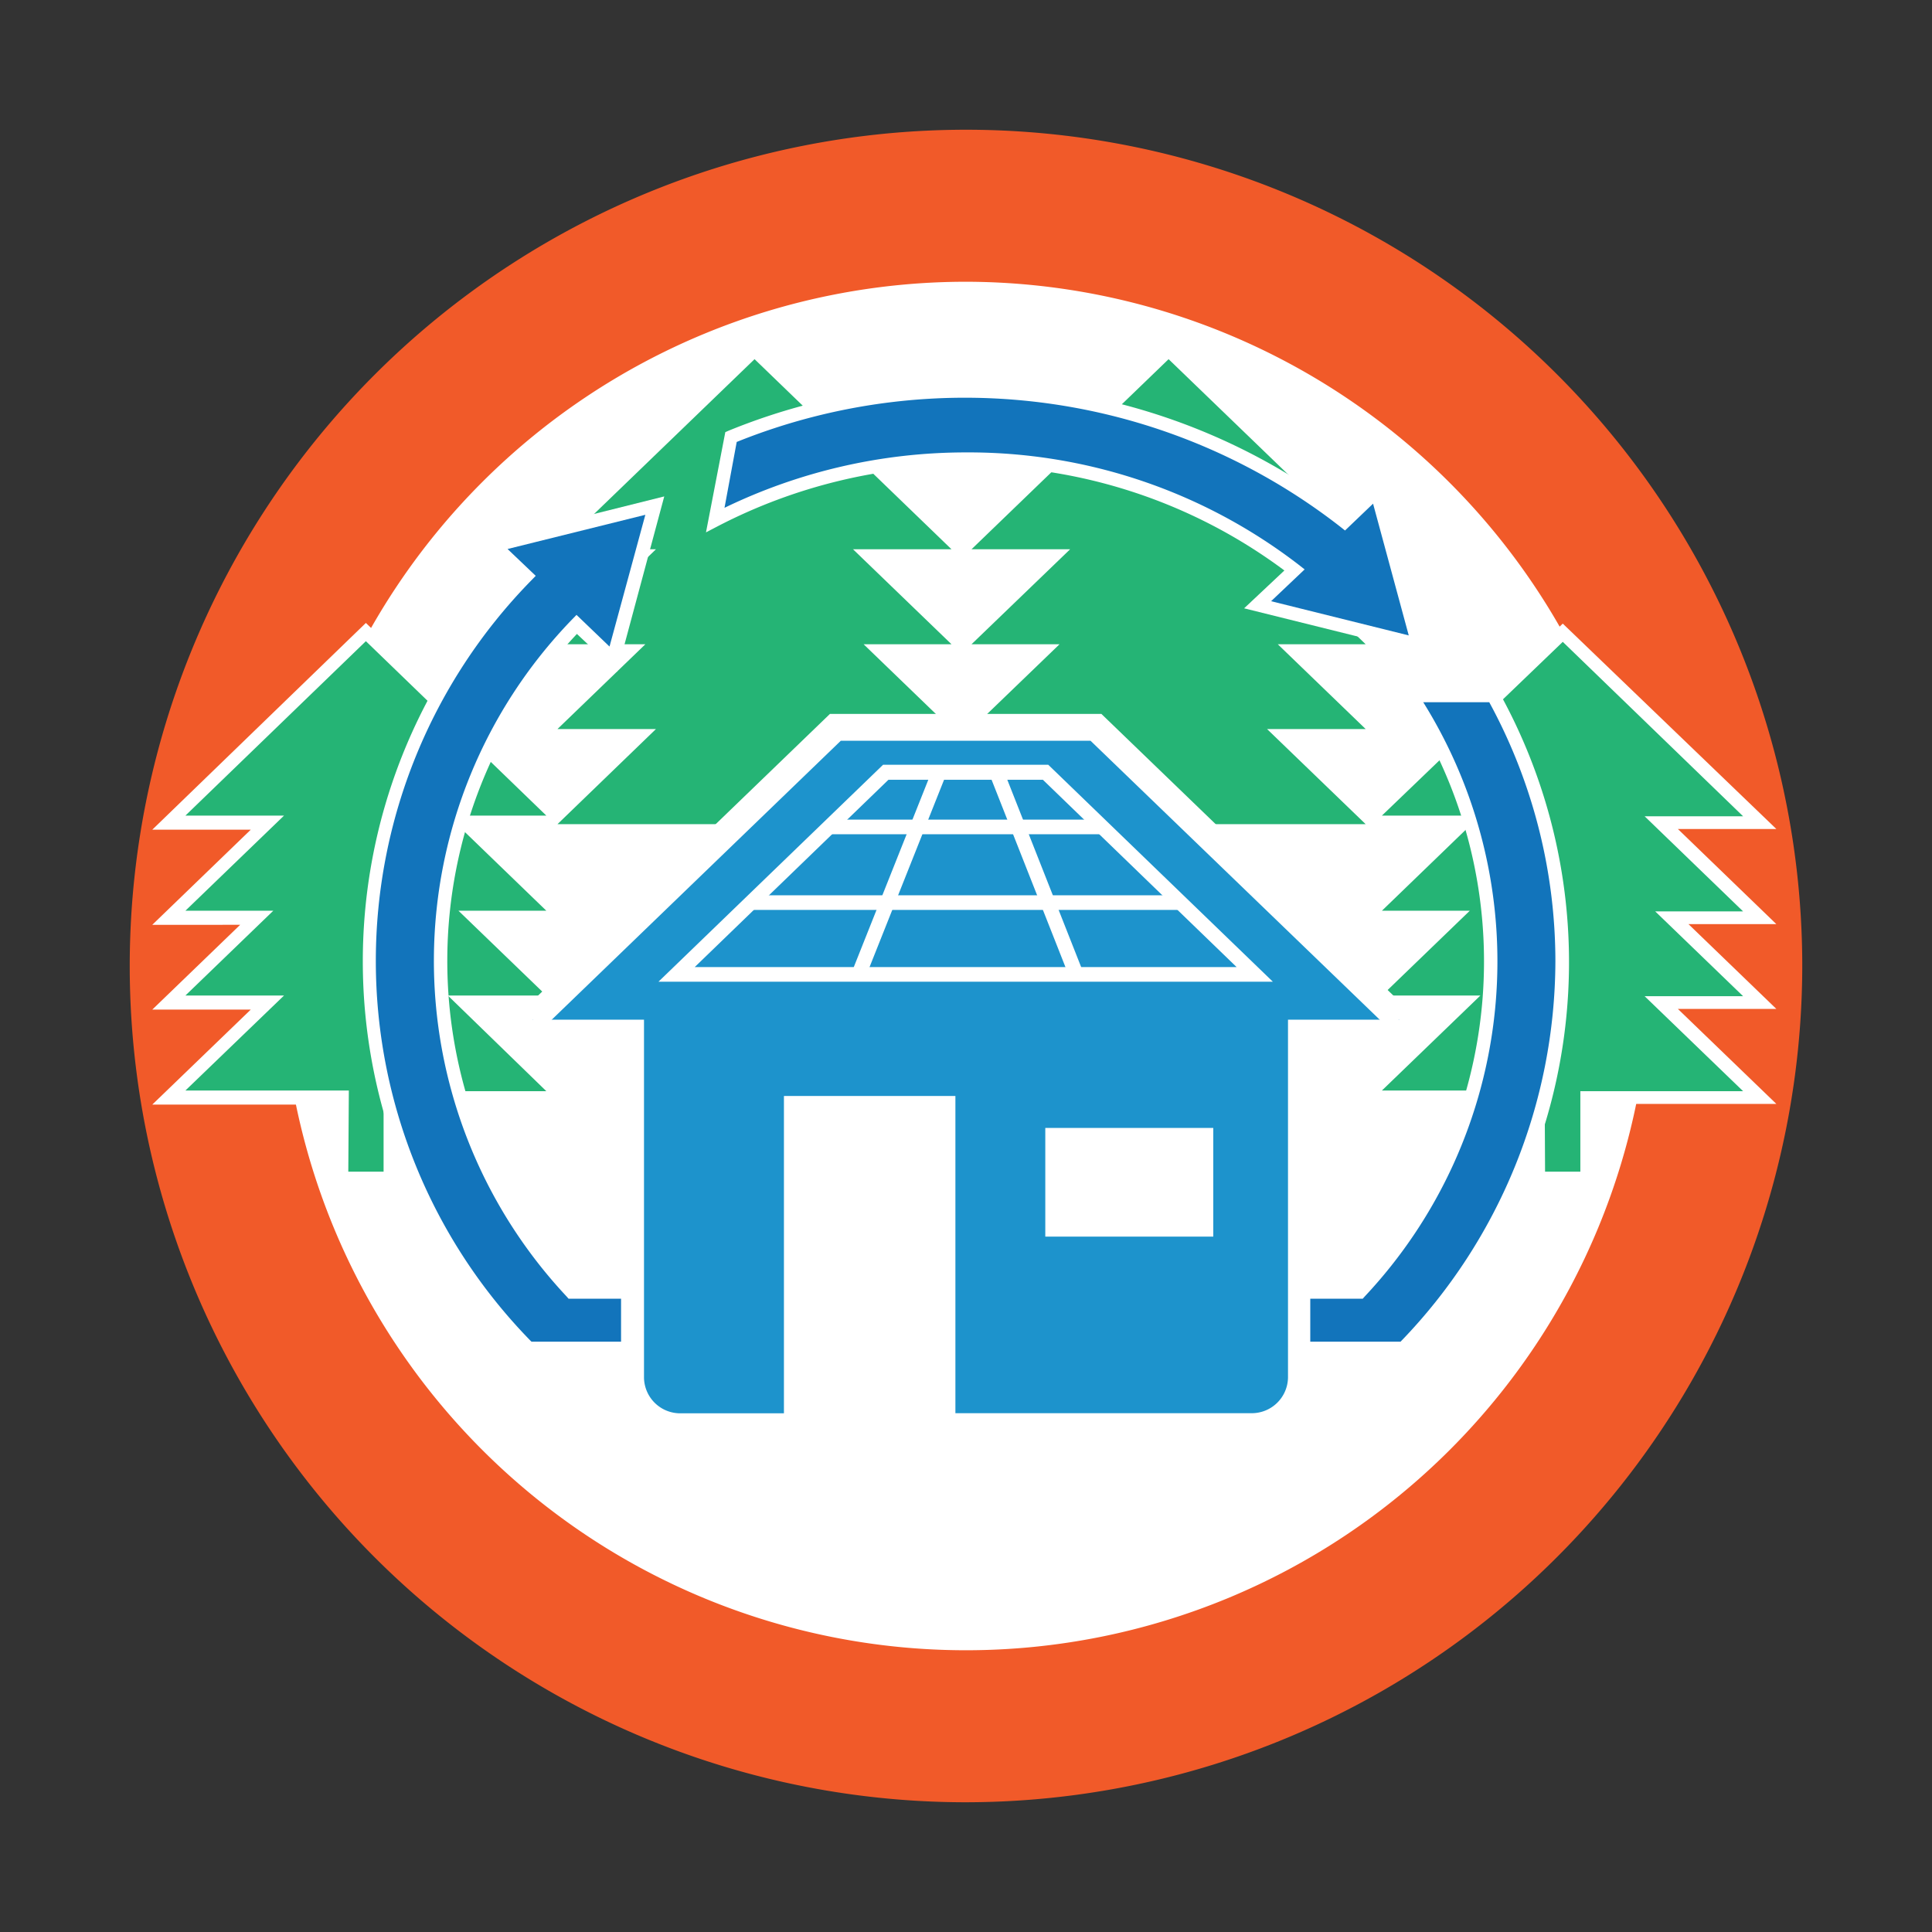 <svg id="Layer_1" data-name="Layer 1" xmlns="http://www.w3.org/2000/svg" viewBox="0 0 144 144"><rect x="0" y="0" width="144" height="144" fill="#333333" stroke="none"/><defs><style>.cls-1{fill:#fff;}.cls-2{fill:#f15a29;}.cls-3{fill:#25b475;}.cls-4{fill:#1d93cc;}.cls-5{fill:#1274bb;}</style></defs><circle class="cls-1" cx="72.41" cy="72" r="55.18"/><path class="cls-2" d="M72,134.33A62.33,62.33,0,1,1,134.33,72,62.4,62.4,0,0,1,72,134.33ZM72,21a51,51,0,1,0,51,51A51.09,51.09,0,0,0,72,21Z"/><polygon class="cls-3" points="16.36 81.78 25.45 81.78 25.45 87.83 29.09 87.83 29.09 81.78 38.19 81.78 41.96 81.78 34.62 74.7 38.19 74.7 41.96 74.7 35.41 68.38 38.19 68.38 41.96 68.38 34.62 61.29 38.19 61.29 41.96 61.29 27.27 47.12 12.59 61.29 16.36 61.29 19.93 61.29 12.59 68.38 16.36 68.38 19.14 68.38 12.59 74.7 16.36 74.7 19.93 74.7 12.59 81.78 16.36 81.78"/><path class="cls-1" d="M29.59,88.33H25v-6H11.35l7.34-7.08H11.35l6.55-6.32H11.35l7.34-7.09H11.35L27.27,46.43,43.2,61.79H35.85l7.35,7.09H36.65L43.2,75.2H35.85l7.35,7.08H29.59Zm-3.63-1h2.63v-6H40.72L33.38,74.2h7.34l-6.55-6.32h6.55l-7.34-7.09h7.34l-13.45-13-13.45,13h7.35l-7.35,7.09h6.55L13.82,74.2h7.35l-7.35,7.08H26Z"/><polygon class="cls-3" points="105.56 81.78 114.66 81.78 114.66 87.83 118.29 87.83 118.29 81.78 127.39 81.78 131.16 81.78 123.82 74.7 127.39 74.7 131.16 74.7 124.61 68.38 127.39 68.38 131.16 68.38 123.82 61.29 127.39 61.29 131.16 61.29 116.48 47.12 101.79 61.29 105.56 61.29 109.13 61.29 101.79 68.38 105.56 68.38 108.34 68.38 101.79 74.7 105.56 74.7 109.13 74.7 101.79 81.78 105.56 81.78"/><path class="cls-1" d="M118.79,88.33h-4.63v-6H100.55l7.34-7.08h-7.34l6.55-6.32h-6.55l7.34-7.09h-7.34l15.93-15.36L132.4,61.79h-7.34l7.34,7.09h-6.55l6.55,6.32h-7.34l7.34,7.08H118.79Zm-3.63-1h2.63v-6h12.13l-7.34-7.08h7.34l-6.55-6.32h6.55l-7.34-7.09h7.34l-13.44-13L103,60.79h7.34L103,67.88h6.55L103,74.2h7.34L103,81.28h12.13Z"/><polygon class="cls-3" points="45.32 61.43 54.42 61.43 54.42 67.47 58.05 67.47 58.05 61.43 67.15 61.43 70.92 61.43 63.58 54.34 67.15 54.34 70.92 54.34 64.37 48.02 67.15 48.02 70.92 48.02 63.58 40.94 67.15 40.94 70.92 40.94 56.24 26.77 41.55 40.94 45.32 40.94 48.89 40.94 41.55 48.02 45.32 48.02 48.1 48.02 41.55 54.34 45.32 54.34 48.89 54.34 41.55 61.43 45.32 61.43"/><polygon class="cls-3" points="76.19 61.43 85.28 61.43 85.28 67.47 88.92 67.47 88.92 61.43 98.02 61.43 101.79 61.43 94.44 54.34 98.02 54.34 101.79 54.34 95.24 48.02 98.02 48.02 101.79 48.02 94.44 40.94 98.02 40.94 101.79 40.94 87.1 26.77 72.41 40.94 76.19 40.94 79.76 40.94 72.41 48.02 76.19 48.02 78.97 48.02 72.41 54.34 76.19 54.34 79.76 54.34 72.41 61.43 76.19 61.43"/><path class="cls-4" d="M81.69,54.21H62.27L39.69,76H48v26.68a2.7,2.7,0,0,0,2.75,2.66h7.68V81.69H71.21v23.64h22A2.7,2.7,0,0,0,96,102.67V76h8.29Z"/><path class="cls-5" d="M111.3,51.84h-6.13a36,36,0,0,1-3.82,44.46H97.16v4.18h7.44a41.49,41.49,0,0,0,11.83-28.86A40.71,40.71,0,0,0,111.3,51.84Z"/><path class="cls-1" d="M104.81,101H96.66V95.8h4.47a35.49,35.49,0,0,0,3.62-43.68l-.5-.78h7.34l.15.26A41.46,41.46,0,0,1,105,100.83Zm-7.15-1h6.73a40.9,40.9,0,0,0,11.54-28.36A40.41,40.41,0,0,0,111,52.34h-4.92a36.49,36.49,0,0,1-4.36,44.29l-.15.17H97.66Z"/><path class="cls-5" d="M43,46.54l2.72,2.59,3.11-11.45-12,3,2.4,2.29a41,41,0,0,0,.19,57.54h7.38V96.3H42.6A36.09,36.09,0,0,1,43,46.54Z"/><path class="cls-1" d="M47.29,101h-8.1l-.14-.15A41.5,41.5,0,0,1,38.52,43l-2.7-2.58L49.51,37,46,50.07l-3-2.82a35.57,35.57,0,0,0-.18,48.55h4.47Zm-7.67-1h6.67V96.8H42.38l-.15-.17a36.58,36.58,0,0,1,.39-50.44l.35-.36,2.46,2.36,2.67-9.82L37.83,40.92l2.1,2-.35.36a40.51,40.51,0,0,0,0,56.69Z"/><path class="cls-5" d="M105.72,48.05l-3.11-11.46-2.38,2.28a46,46,0,0,0-45.73-6.3l-1.19,6.19a40.49,40.49,0,0,1,43.14,3.72l-2.71,2.59Z"/><path class="cls-1" d="M106.42,48.74l-13.69-3.4,3-2.82A39.33,39.33,0,0,0,72,34.72,40.07,40.07,0,0,0,53.54,39.2l-.92.48,1.44-7.47.25-.11a46.56,46.56,0,0,1,45.89,6.11l2.67-2.56ZM94.74,44.81,105,47.36l-2.66-9.82-2.09,2-.34-.27a45.52,45.52,0,0,0-45-6.33L54,37.85a41.22,41.22,0,0,1,18-4.13,40.31,40.31,0,0,1,24.78,8.36l.46.36Z"/><path class="cls-1" d="M94.87,73.17H49.08L65.82,57H78.13ZM51.78,72.08H92.17l-14.48-14H66.26Z"/><rect class="cls-1" x="58.66" y="64.55" width="16.18" height="1.09" transform="matrix(0.37, -0.93, 0.93, 0.37, -18.31, 103.28)"/><rect class="cls-1" x="76.69" y="57.01" width="1.09" height="16.18" transform="translate(-18.49 32.86) rotate(-21.52)"/><rect class="cls-1" x="55.98" y="66.73" width="31.99" height="1.09"/><rect class="cls-1" x="61.83" y="61.09" width="20.29" height="1.09"/><rect class="cls-1" x="66.04" y="57.03" width="11.87" height="1.09"/><rect class="cls-1" x="77.91" y="84.07" width="12.52" height="8.1"/><polygon class="cls-1" points="40.39 76.71 39 75.27 61.86 53.21 82.09 53.21 104.96 75.27 103.57 76.71 81.28 55.21 62.67 55.21 40.39 76.71"/></svg>